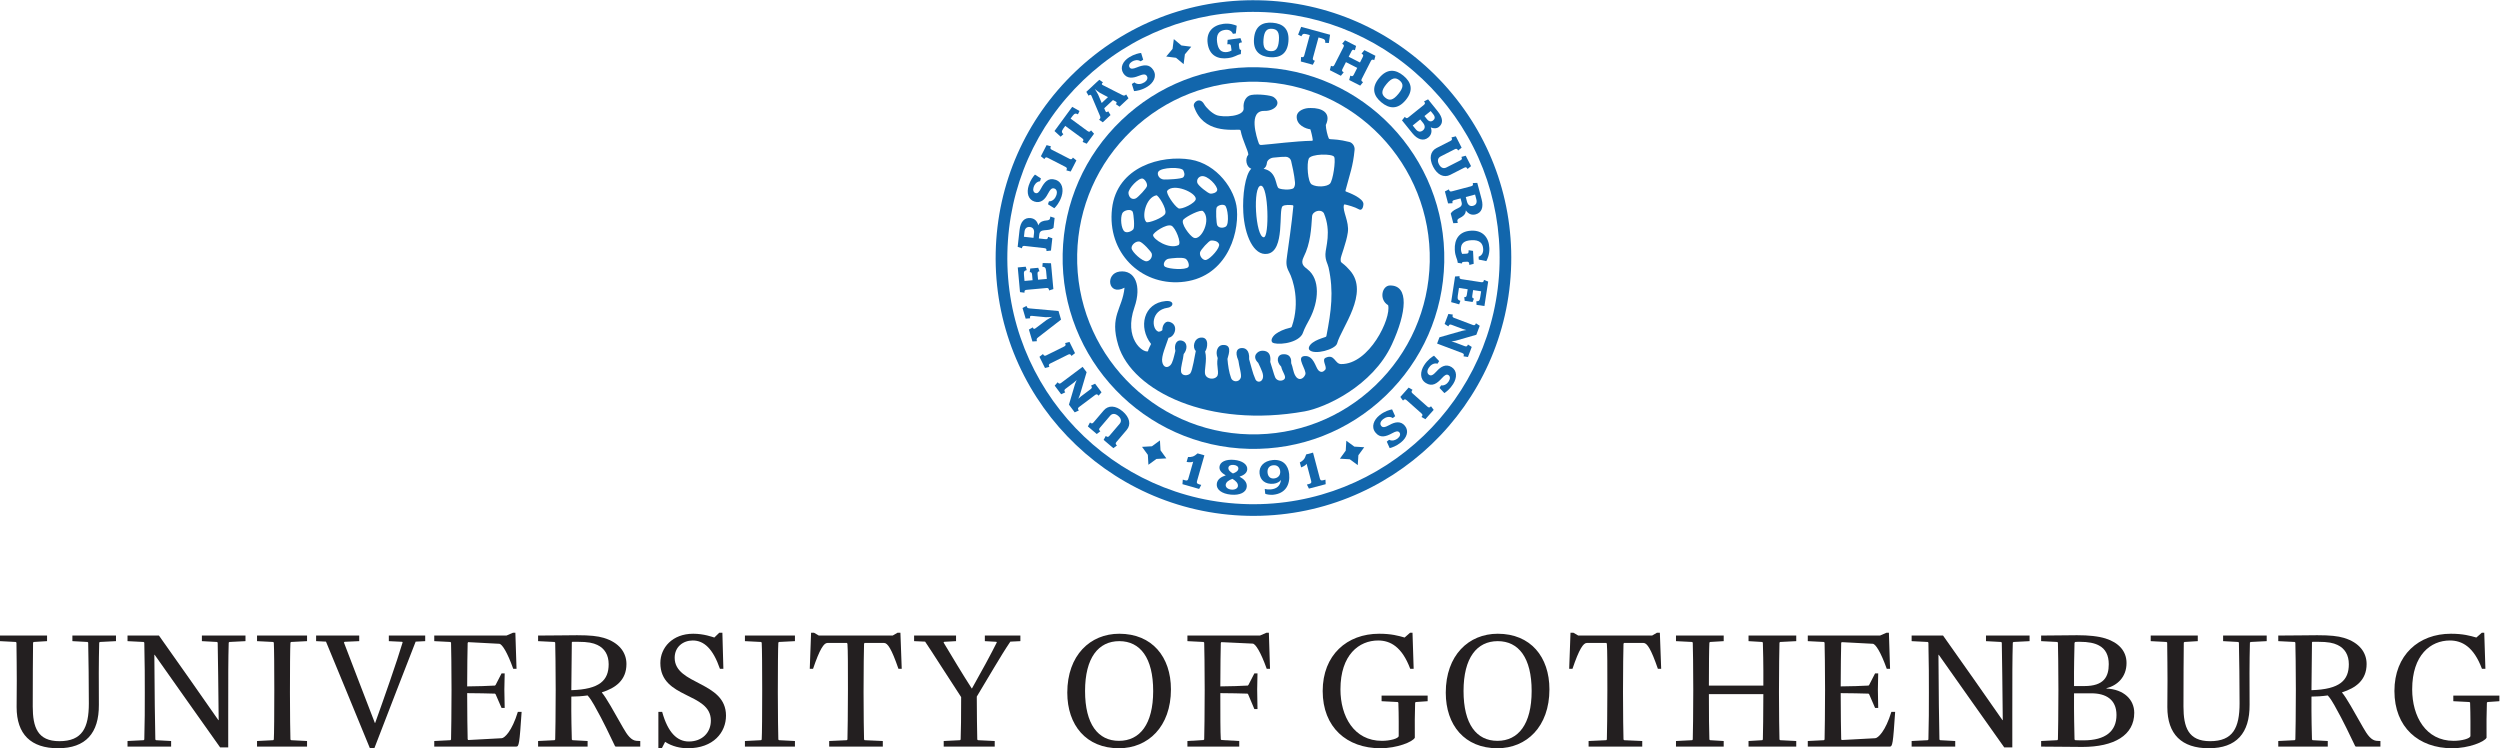 <?xml version="1.0"?>

<svg xmlns:dc="http://purl.org/dc/elements/1.1/" xmlns:cc="http://creativecommons.org/ns#" xmlns:rdf="http://www.w3.org/1999/02/22-rdf-syntax-ns#" xmlns:svg="http://www.w3.org/2000/svg" xmlns="http://www.w3.org/2000/svg" viewBox="0 0 272.947 81.693" height="81.693" width="272.947" xml:space="preserve" id="svg2" version="1.1"><defs id="defs6"></defs><g transform="matrix(1.333,0,0,-1.333,0,81.693)" id="g10"><g transform="scale(0.1)" id="g12"><path id="path14" style="fill:#1266ac;fill-opacity:1;fill-rule:nonzero;stroke:none" d="m 1023.51,257.102 c -79.608,1.726 -142.975,67.91 -141.252,147.527 0.832,38.574 16.637,74.504 44.5,101.187 27.871,26.684 64.453,40.914 103.012,40.079 79.62,-1.719 142.98,-67.911 141.26,-147.528 -0.83,-38.566 -16.64,-74.508 -44.51,-101.187 -27.86,-26.672 -64.44,-40.918 -103.01,-40.078 z M 918.535,514.395 c -30.152,-28.875 -47.262,-67.758 -48.16,-109.512 -1.867,-86.16 66.727,-157.793 152.885,-159.668 41.74,-0.899 81.33,14.504 111.49,43.379 30.15,28.883 47.26,67.773 48.16,109.519 1.87,86.168 -66.72,157.797 -152.89,159.657 -41.727,0.906 -81.321,-14.493 -111.485,-43.375"></path><path id="path16" style="fill:#1266ac;fill-opacity:1;fill-rule:nonzero;stroke:none" d="m 1022.28,199.922 c -111.147,2.402 -199.612,94.797 -197.19,205.953 1.148,53.832 23.215,103.996 62.117,141.234 38.887,37.258 89.973,57.125 143.813,55.957 53.82,-1.16 103.99,-23.23 141.25,-62.128 37.24,-38.887 57.11,-89.965 55.94,-143.797 v 0 C 1225.8,285.984 1133.42,197.52 1022.28,199.922 Z M 880.598,554.02 C 839.855,515 816.758,462.465 815.527,406.086 813.008,289.648 905.652,192.891 1022.06,190.371 c 116.42,-2.519 213.17,90.149 215.69,206.563 v 0 c 1.23,56.382 -19.59,109.879 -58.58,150.621 -39.03,40.738 -91.56,63.843 -147.95,65.066 -56.392,1.227 -109.888,-19.582 -150.622,-58.601"></path><path id="path18" style="fill:#1266ac;fill-opacity:1;fill-rule:nonzero;stroke:none" d="m 1068.66,275.93 c -78.394,-14.067 -141.219,16.441 -152.715,54.082 -7.429,24.343 3.371,29.629 5.09,47.207 -13.57,-7.239 -16.074,11.594 -4.094,13.207 12.684,1.703 18.364,-11.617 12.192,-29.34 -8.867,-25.473 6.711,-37.297 11.094,-35.984 0.187,1.336 1.785,4.582 2.55,6.019 -10.672,13.637 -6.214,33.52 11.989,35.141 7.414,0.664 6.679,-4.739 1.527,-5.489 -13.957,-2.023 -13.297,-17.605 -7.484,-19.585 1.015,0 2.207,0.273 3.242,1.3 -0.25,3.176 1.949,7.7 5.57,6.797 8.043,-2.023 4.969,-12.273 -0.551,-13.101 -2.07,-6.313 -6.035,-15.106 -5.175,-19.668 0.835,-4.547 4.035,-5.45 6.66,-2.825 1.941,1.938 2.875,6.641 4.125,11.739 -1.328,5.758 1.48,10.129 6.351,8.054 3.379,-1.433 3.762,-6.629 0.438,-10.656 -0.438,-4.945 -2.594,-10.555 -2.125,-14.344 0.484,-3.796 5.652,-3.543 7.527,-1.476 1.867,2.055 3.797,15.453 4.555,18.402 -2.91,2.57 -1.758,10.481 4.211,10.949 7.015,0.555 5.39,-8.992 3.406,-11.402 1.973,-7.457 -1.23,-15.863 0.191,-19.195 1.426,-3.328 6.907,-4.121 9.375,-1.407 2.469,2.739 -0.648,8.489 0.735,15.208 -2.367,5.796 0.383,10.449 3.836,10.718 7.83,0.625 5.6,-6.429 4.16,-11.383 0.39,-5.07 1.27,-11.132 3.03,-15.808 1.13,-3.035 6.15,-3.731 7.82,0.183 1.05,2.43 -1.34,9.344 -1.9,14.227 -3.39,7.891 -0.52,10.051 2.52,10.297 2.88,0.234 6.79,-1.379 6.28,-9.18 1.58,-5.258 2.94,-11.605 4.89,-15.742 0.88,-3.301 4.92,-3.637 6.2,-0.215 1.24,3.426 -1.11,7.457 -3.64,12.965 -5.62,5.453 -0.52,9.656 2.69,9.922 3.2,0.254 8.2,-0.613 7.14,-9.109 1.74,-5.161 2.87,-9.868 4.02,-12.61 1.33,-3.148 5.73,-3.531 7.6,-1.465 1.89,2.086 -1.72,5.723 -2.65,10.196 -4.24,4.113 -3.47,9.746 1.35,10.129 2.48,0.195 7.32,-0.079 6.86,-7.305 1.41,-3.125 1.44,-7.106 3.52,-10.5 2.53,-4.141 6.45,-2.578 8.01,1.14 1.55,3.747 -8.17,14.602 -0.58,15.211 7.59,0.598 8.92,-9.355 11.38,-11.742 2.46,-2.367 4.35,-0.793 5.51,0.496 1.99,2.2 -3.3,8.164 0.39,9.856 7.45,3.418 7.33,-5.086 12.6,-5.176 23.08,-0.359 41.26,37.527 38.56,48.223 -7.72,4.586 -5.01,16.019 1.46,16.14 15.91,0.289 13.66,-22.183 1.6,-48.289 -15.83,-34.215 -54.74,-51.824 -71.34,-54.812"></path><path id="path20" style="fill:#1266ac;fill-opacity:1;fill-rule:nonzero;stroke:none" d="m 1089.22,462.32 c -2.57,-2.465 -10.67,-2.996 -14.82,-0.574 -3.42,2.02 -4.21,17.082 -2.49,21.152 1.73,4.075 19.44,4.243 20.84,1.45 1.41,-2.805 -0.97,-19.563 -3.53,-22.028 z m -31.72,18.625 c 0.57,-2.144 2.68,-11.648 3.16,-17.359 0.28,-2.133 -0.48,-4.719 -1.76,-5.207 -3.19,-1.215 -8.47,-0.922 -11.35,0.176 -3.16,1.211 -1.03,13.789 -12.61,16.039 1.59,1.121 2.43,2.293 2.76,5.054 0.2,1.805 2.43,3.758 5.16,4.09 5.3,0.598 8.61,0.754 10.39,0.692 1.78,-0.059 3.68,-1.285 4.25,-3.485 z m -22.42,-62.429 c -6.77,0.144 -9.29,42.375 -2.31,42.23 6.27,-0.133 6.98,-42.316 2.31,-42.23 z m 67.21,37.5 c -0.28,0.101 -0.33,0.547 -0.28,0.738 3.58,13.695 6.17,19.711 7.46,33.359 0.32,3.262 -2.02,5.903 -4.18,6.442 -8.43,2.105 -12.32,2.031 -15.59,2.285 -0.35,0.023 -1.13,0.18 -1.37,0.648 -0.97,1.981 -2.41,7.946 -2.43,10.965 4.93,10.445 -3.87,14.051 -12.16,13.922 -5.44,0.266 -11,-2.246 -11.64,-6.328 -0.75,-7.899 8,-10.789 11.11,-11.074 0.53,-1.121 1.81,-6.637 2.02,-8.828 0.02,-0.286 -0.24,-0.602 -0.62,-0.602 -14,-0.27 -32.17,-2.719 -41.37,-3.422 -1.32,-0.203 -1.95,0.559 -2.22,1.324 -1.72,4.723 -9.01,27.008 4.68,26.578 8.13,-0.265 14.93,6.391 7.21,11.446 -1.98,1.308 -12.36,2.578 -17.98,1.605 -4.66,-0.804 -6.91,-6.058 -6.33,-10.66 0.92,-7.195 -17.02,-7.937 -22.327,-5.789 -3.785,1.531 -8.437,6.043 -10.062,8.945 -3.445,6.16 -9.414,1.465 -8.324,-1.836 7.429,-22.414 31.143,-18.855 37.343,-19.171 0.31,-0.008 0.84,-0.415 0.88,-0.586 1.5,-8.094 6.33,-16.629 6.32,-19.786 -2.97,-3.277 -1.7,-10.296 2.46,-11.503 -5.09,-4.883 -7.37,-21.938 -6.55,-36.083 1.04,-18.039 8.31,-35.531 19.79,-33.644 14.57,2.383 8.82,36.098 12.37,38.984 1.78,1.426 6.51,1.028 8.24,0.821 0.4,-0.047 0.61,-0.496 0.59,-0.711 -1.17,-13.235 -4.29,-34.461 -5.07,-40.117 -0.79,-5.762 -1.27,-8.75 1.65,-14.079 3.21,-5.871 9.07,-24.527 2.22,-44.273 -0.21,-0.77 -0.86,-1.023 -1.08,-1.074 -6.18,-1.414 -9.48,-3.352 -11.73,-4.871 -2.44,-1.661 -5.05,-5.114 -3.27,-7.2 2.6,-2.363 19.24,-1.445 24.37,6.243 0.12,0.187 0.47,0.918 0.53,1.078 1.78,4.957 4.01,8.578 5.68,11.754 7.67,14.644 8.8,32.648 -1.73,40.781 -2.95,2.269 -5.98,4.441 -3.1,10.144 5.58,11.028 6.16,23.067 6.86,33.243 0.28,4.089 7.09,6.433 9.66,2.57 6.37,-15.109 1.36,-28.125 1.27,-33.492 -0.12,-5.375 1.9,-7.864 2.59,-11.078 4.35,-19.692 2.16,-35.637 -1.77,-55.965 -0.02,-0.434 -0.37,-0.731 -0.77,-0.864 -4.61,-1.546 -7.45,-2.507 -10.34,-4.531 -2.93,-2.051 -4.07,-4.668 -2.8,-6.097 3.87,-4.368 21.36,0.367 22.68,5.375 3.28,12.461 26.84,41.339 10.45,59.785 -7.49,8.418 -7.49,5.039 -7.56,9.289 -0.04,2.039 4.68,13.211 5.88,21.851 1.24,8.996 -4.65,17.563 -3.19,22.532 0.05,0.144 0.43,0.39 0.59,0.363 2.43,-0.473 8.2,-2.016 11.93,-4.137 1.15,-0.648 3.15,-0.137 3.44,4.32 0.31,4.856 -11.98,9.532 -14.43,10.411"></path><path id="path22" style="fill:#1266ac;fill-opacity:1;fill-rule:nonzero;stroke:none" d="m 954.297,394.316 c -2.387,1.329 -0.527,6.114 2.93,6.641 2.429,0.375 10.648,1.367 13.515,0.117 2.207,-0.957 3.762,-5.59 2.52,-6.953 -2.364,-2.617 -15.551,-1.703 -18.965,0.195 z m -27.5,15.227 c -0.227,2.852 3.625,6.062 6.57,5.445 2.371,-0.5 9.696,-8.23 10.031,-10.039 0.625,-3.324 -2.031,-5.949 -4.25,-6.109 -3.445,-0.254 -12.078,7.59 -12.351,10.703 z m 1.461,15.539 c -1.68,-1.996 -5.453,-3.258 -7.274,-1.805 -2.722,2.184 -3.546,11.11 -1.773,14.907 1.187,2.558 7.41,3.964 8.562,1.05 0.79,-2.011 1.723,-12.675 0.485,-14.152 z m 2.113,25.328 c -3.008,-1.504 -5.808,0.543 -6.113,4.258 -0.32,3.711 8.441,12.781 11.601,11.918 1.547,-0.418 3.868,-3.363 3.614,-5.981 -0.172,-1.832 -7.332,-9.312 -9.102,-10.195 z m 47.356,-32.305 c -3.137,1.368 -11.282,12.09 -8.379,14.997 2.718,2.726 14.152,8.531 15.996,6.808 7.101,-6.597 -1.457,-24.488 -7.617,-21.805 z m -33.313,2.168 c 0,2.071 10.715,9.344 14.926,7.762 3.394,-1.258 8.719,-14.617 5.836,-15.965 -7.778,-3.668 -20.762,4.789 -20.762,8.203 z m 2.664,32.61 c 1.527,0.316 8.664,-10.742 7.356,-14.836 -1.106,-3.469 -14.258,-8.356 -15.571,-7.039 -4.008,4.008 -0.504,20.031 8.215,21.875 z m 32.332,-2.922 c 0,-3.414 -11.898,-9.109 -14.273,-7.711 -3.477,2.047 -10.567,12.574 -9.09,14.398 5.125,6.36 23.363,-1.335 23.363,-6.687 z m -10.222,23.316 c 0.75,-1.605 1.636,-3.746 -0.04,-5.601 -1.398,-1.543 -14.019,-1.973 -15.906,-1.848 -3.996,0.266 -5.84,4.34 -4.519,6.391 2.39,3.719 19.082,4.043 20.465,1.058 z m 27.769,-16.152 c -0.414,-2.203 -4.047,-3.059 -5.629,-2.879 -1.933,0.223 -10.176,6.672 -10.703,8.93 -0.699,2.957 1.293,4.844 3.188,5.316 5.128,1.281 13.738,-8.199 13.144,-11.367 z m 7.063,-29.84 c -1.87,-1.25 -5.415,-1.465 -6.911,0.789 -1.031,1.555 -1.355,13.012 -0.671,14.707 0.703,1.766 4.552,3.071 6.722,1.867 2.5,-1.367 3.9,-15.339 0.86,-17.363 z m -12.235,-11.433 c 1.945,0.171 5.586,-0.266 6.653,-2.926 1.152,-2.891 -6.84,-11.934 -10.543,-12.988 -2.258,-0.653 -5.649,2.757 -5.028,6.128 0.403,2.176 7.348,9.637 8.918,9.786 z m 21.285,25.613 c -1.33,15.969 -16.215,37.07 -37.972,40.683 -23.621,3.918 -60.348,-5.546 -64.317,-40.261 -4.117,-35.926 23.391,-62.614 56.407,-60.078 35.822,2.742 47.742,37.054 45.882,59.656"></path><path id="path24" style="fill:#1266ac;fill-opacity:1;fill-rule:nonzero;stroke:none" d="m 961.406,580.832 -1.031,-8.059 -5.207,-6.226 8.051,-1.027 6.23,-5.215 1.02,8.054 5.215,6.227 -8.055,1.035 -6.223,5.211"></path><path id="path26" style="fill:#1266ac;fill-opacity:1;fill-rule:nonzero;stroke:none" d="m 1112.08,231.875 -6.54,4.805 -8.11,0.488 4.78,6.562 0.5,8.125 6.55,-4.812 8.1,-0.5 -4.79,-6.563 -0.49,-8.105"></path><path id="path28" style="fill:#1266ac;fill-opacity:1;fill-rule:nonzero;stroke:none" d="m 940.605,232.18 6.559,4.773 8.117,0.457 -4.761,6.594 -0.481,8.113 -6.562,-4.793 -8.102,-0.469 4.762,-6.562 0.468,-8.113"></path><path id="path30" style="fill:#1266ac;fill-opacity:1;fill-rule:nonzero;stroke:none" d="m 895.766,267.031 8.265,9.688 c 3.758,4.402 9.754,4.094 15.481,-0.789 5.761,-4.914 7.051,-10.813 3.293,-15.215 l -8.262,-9.699 c -1.012,-1.18 -1.059,-1.856 0.301,-3.008 l -2.949,-2.227 -7.969,6.797 1.765,3.235 c 1.36,-1.165 2.008,-1.008 3.02,0.171 l 8.297,9.731 c 1.644,1.933 1.488,4.285 -1.086,6.48 -2.641,2.258 -5.027,2.075 -6.68,0.141 l -8.289,-9.727 c -1.012,-1.183 -1.055,-1.855 0.27,-2.98 l -2.922,-2.258 -7.285,6.215 1.726,3.262 c 1.36,-1.157 2.016,-1.008 3.024,0.183"></path><path id="path32" style="fill:#1266ac;fill-opacity:1;fill-rule:nonzero;stroke:none" d="m 869.23,299.313 17.469,13.089 3.281,-4.382 -5.472,-18.469 c -0.375,-1.289 -1.367,-3.313 -1.367,-3.313 0,0 1.578,1.465 2.363,2.055 l 7.699,5.77 c 1.211,0.91 1.461,1.542 0.391,2.968 l 3.34,1.559 5.261,-7.027 -2.398,-2.801 c -1.07,1.426 -1.774,1.394 -2.988,0.484 l -12.832,-9.617 c -1.247,-0.93 -1.438,-1.57 -0.368,-2.996 l -3.367,-1.524 -4.73,6.309 4.957,16.797 c 0.41,1.308 1.429,3.355 1.429,3.355 0,0 -1.609,-1.488 -2.503,-2.156 l -6.559,-4.918 c -1.242,-0.93 -1.43,-1.57 -0.363,-3.004 l -3.34,-1.551 -5.289,7.055 2.426,2.77 c 1.074,-1.426 1.71,-1.387 2.96,-0.453"></path><path id="path34" style="fill:#1266ac;fill-opacity:1;fill-rule:nonzero;stroke:none" d="m 875.945,332.781 4.543,-9.176 -2.894,-2.277 c -0.793,1.594 -1.489,1.695 -2.844,1.027 l -14.367,-7.121 c -1.399,-0.687 -1.699,-1.281 -0.91,-2.879 l -3.575,-0.917 -4.543,9.175 2.899,2.278 c 0.789,-1.598 1.449,-1.719 2.848,-1.028 l 14.367,7.121 c 1.359,0.664 1.699,1.282 0.91,2.879 l 3.566,0.918"></path><path id="path36" style="fill:#1266ac;fill-opacity:1;fill-rule:nonzero;stroke:none" d="m 843.359,360.242 23.618,-2.129 2.078,-7.043 -18.707,-14.488 c -1.364,-1.051 -1.524,-1.609 -1.055,-3.187 l -3.688,-0.254 -2.89,9.781 3.23,1.797 c 0.461,-1.403 1.032,-1.61 2.219,-0.742 l 9.043,6.804 c 1.504,1.043 4.684,2.539 4.684,2.539 0,0 -3.512,-0.379 -5.352,-0.285 l -11.379,1.106 c -1.515,0.105 -1.836,-0.547 -1.41,-1.993 l -3.672,-0.296 -2.574,8.711 3.25,1.746 c 0.476,-1.621 0.887,-1.918 2.605,-2.067"></path><path id="path38" style="fill:#1266ac;fill-opacity:1;fill-rule:nonzero;stroke:none" d="m 860.824,397.234 1.93,-21.156 -3.516,-1.129 c -0.168,1.781 -0.781,2.129 -2.285,1.989 l -15.969,-1.458 c -1.55,-0.144 -2.046,-0.585 -1.886,-2.367 l -3.668,0.477 -1.844,20.223 6.519,0.597 0.84,-2.789 c -2.101,-0.5 -2.539,-1.125 -2.257,-4.183 l 0.421,-4.704 6.614,0.606 -0.391,4.258 c -0.164,1.816 -0.535,2.461 -1.953,2.328 l 0.437,2.996 6.528,0.59 1.023,-2.86 c -1.469,-0.132 -1.719,-0.828 -1.554,-2.644 l 0.39,-4.258 7.192,0.652 -0.598,6.528 c -0.258,2.832 -1.109,3.289 -3.09,3.472 l 0.309,3.02 6.808,-0.188"></path><path id="path40" style="fill:#1266ac;fill-opacity:1;fill-rule:nonzero;stroke:none" d="m 839.102,422.988 -0.45,-4.07 7.832,-0.871 0.442,3.937 c 0.332,2.965 -0.996,4.68 -3.391,4.95 -2.39,0.261 -4.101,-1.02 -4.433,-3.946 z m 24.668,11.36 -0.903,-8.098 c -4.297,-3.555 -11.012,0.109 -11.637,-5.422 l -0.363,-3.277 5.223,-0.578 c 1.504,-0.176 2.125,0.117 2.316,1.89 l 3.504,-1.16 -1.129,-10.086 -3.676,-0.398 c 0.2,1.812 -0.332,2.234 -1.839,2.398 l -15.934,1.789 c -1.504,0.164 -2.125,-0.168 -2.32,-1.937 l -3.496,1.195 1.543,13.809 c 0.746,6.683 3.933,10.316 9.023,9.757 3.32,-0.378 5.422,-2.41 6.328,-5.957 1.309,3.297 4.539,3.79 6.492,3.973 2.27,0.199 3.071,0.559 3.301,2.637 l 0.07,0.621 3.497,-1.156"></path><path id="path42" style="fill:#1266ac;fill-opacity:1;fill-rule:nonzero;stroke:none" d="m 869.453,451.984 c -1.656,-5.132 -4.512,-8.332 -5.93,-9.699 l -5.171,3.25 0.757,2.387 c 3.274,-0.031 5.325,2.586 6.2,5.297 0.668,2.074 0.394,4.554 -1.813,5.261 -1.91,0.618 -3.223,-0.55 -5.359,-4.589 -2.129,-4.133 -5.571,-7.844 -10.871,-6.141 -5.172,1.664 -6.614,7.227 -4.711,13.117 1.437,4.5 3.808,7.617 5.133,8.977 l 4.89,-3.125 -0.754,-2.328 c -2.855,-0.297 -4.551,-2.653 -5.23,-4.774 -0.75,-2.332 -0.223,-4.324 1.515,-4.887 1.696,-0.546 2.938,0.696 4.508,3.7 2.891,5.476 6.004,9.058 11.817,7.191 5.683,-1.832 6.875,-7.879 5.019,-13.637"></path><path id="path44" style="fill:#1266ac;fill-opacity:1;fill-rule:nonzero;stroke:none" d="m 881.621,481.477 -4.68,-9.122 -3.55,0.973 c 0.808,1.582 0.476,2.203 -0.871,2.902 l -14.266,7.317 c -1.391,0.707 -2.047,0.594 -2.859,-0.992 l -2.868,2.316 4.68,9.117 3.555,-0.968 c -0.813,-1.582 -0.52,-2.192 0.863,-2.899 l 14.27,-7.316 c 1.351,-0.696 2.043,-0.598 2.859,0.984 l 2.867,-2.312"></path><path id="path46" style="fill:#1266ac;fill-opacity:1;fill-rule:nonzero;stroke:none" d="m 882.883,519.238 c -1.692,0.852 -2.727,0.95 -4.438,-1.386 l -1.582,-2.157 13.789,-10.109 c 1.227,-0.898 1.907,-0.957 2.961,0.484 l 2.461,-2.746 -6.008,-8.187 -3.386,1.484 c 1.086,1.477 0.832,2.106 -0.391,2.996 l -13.801,10.117 -1.582,-2.156 c -1.707,-2.336 -1.304,-3.293 0.024,-4.648 l -2.207,-2.032 -5.051,4.637 14.512,19.797 5.972,-3.383 -1.273,-2.711"></path><path id="path48" style="fill:#1266ac;fill-opacity:1;fill-rule:nonzero;stroke:none" d="m 900.863,536.809 c -1.355,0.8 -4.144,3.132 -4.144,3.132 0,0 2.004,-3.125 2.679,-4.5 l 2.946,-6.945 5.144,4.805 z m 23.422,-4.469 -7.359,-6.871 -3.016,2.125 c 0.977,0.914 1.063,1.539 -0.363,2.281 l -1.984,1.016 -7.161,-6.692 0.84,-2.074 c 0.641,-1.535 1.375,-1.344 2.414,-0.367 l 1.914,-3.153 -6.355,-5.929 -3.016,2.125 c 1.172,1.09 1.356,1.683 0.68,3.25 l -6.902,16.281 c -0.442,0.992 -1.094,1.297 -2.368,0.113 l -1.875,3.184 10.586,9.883 3.047,-2.098 c -1.301,-1.215 -1.133,-1.785 -0.105,-2.293 l 15.847,-8.051 c 1.457,-0.773 2.063,-0.699 3.262,0.43 l 1.914,-3.16"></path><path id="path50" style="fill:#1266ac;fill-opacity:1;fill-rule:nonzero;stroke:none" d="m 939.648,541.781 c -4.582,-2.836 -8.828,-3.429 -10.796,-3.547 l -1.832,5.829 2.117,1.312 c 2.472,-2.133 5.734,-1.469 8.16,0.031 1.851,1.153 3.25,3.219 2.023,5.192 -1.058,1.699 -2.812,1.66 -7.054,-0.032 -4.297,-1.777 -9.328,-2.371 -12.262,2.356 -2.863,4.617 -0.356,9.793 4.906,13.055 4.016,2.484 7.832,3.339 9.719,3.507 l 1.711,-5.543 -2.082,-1.289 c -2.371,1.621 -5.188,0.922 -7.078,-0.25 -2.082,-1.289 -2.969,-3.152 -2.008,-4.707 0.937,-1.511 2.68,-1.371 5.824,-0.105 5.75,2.308 10.449,3.015 13.66,-2.168 3.149,-5.07 0.141,-10.449 -5.008,-13.641"></path><path id="path52" style="fill:#1266ac;fill-opacity:1;fill-rule:nonzero;stroke:none" d="m 1016.75,578.098 c -1.85,-0.254 -2.17,-0.879 -1.97,-2.336 l 0.28,-2.117 c 0.19,-1.418 0.55,-1.731 1.47,-1.602 l -0.24,-3.496 c -3.9,-0.793 -4.56,-2.5 -10.52,-3.301 -7.993,-1.082 -15.274,1.895 -16.637,12.043 -1.258,9.316 4.152,14.856 12.847,16.027 5.21,0.704 9.24,-0.82 10.95,-1.539 l -0.72,-6.297 -2.39,-0.324 c -1.18,2.766 -3.72,3.594 -6.54,3.215 -4.987,-0.676 -7.257,-3.859 -6.417,-10.078 0.84,-6.27 3.507,-8.703 8.407,-8.039 1.19,0.156 2.65,0.715 3.43,1.269 l -0.46,3.356 c -0.19,1.461 -0.62,1.988 -2.52,1.726 l -0.49,-0.062 0.27,3.676 10.51,1.414 1.23,-3.473 -0.49,-0.062"></path><path id="path54" style="fill:#1266ac;fill-opacity:1;fill-rule:nonzero;stroke:none" d="m 1041.91,589.27 c -4.27,0.339 -6.5,-1.848 -7.05,-8.641 -0.54,-6.789 1.31,-9.309 5.57,-9.652 4.36,-0.352 6.49,1.847 7.04,8.632 0.55,6.797 -1.21,9.309 -5.56,9.661 z M 1040.03,566 c -8.26,0.672 -13.77,4.953 -12.94,15.254 0.83,10.301 6.95,13.648 15.21,12.984 8.39,-0.672 13.81,-4.949 12.98,-15.254 -0.83,-10.3 -6.86,-13.66 -15.25,-12.984"></path><path id="path56" style="fill:#1266ac;fill-opacity:1;fill-rule:nonzero;stroke:none" d="m 1085.39,577.824 c 0.2,1.883 -0.09,2.879 -2.89,3.641 l -2.58,0.715 -4.5,-16.504 c -0.4,-1.461 -0.21,-2.11 1.51,-2.586 l -1.68,-3.281 -9.8,2.675 0.18,3.7 c 1.76,-0.489 2.26,-0.02 2.66,1.433 l 4.5,16.504 -2.58,0.703 c -2.79,0.766 -3.53,0.051 -4.33,-1.679 l -2.68,1.339 2.52,6.375 23.67,-6.468 -1.01,-6.789 -2.99,0.222"></path><path id="path58" style="fill:#1266ac;fill-opacity:1;fill-rule:nonzero;stroke:none" d="m 1114.08,542.715 -9.04,4.609 0.92,3.578 c 1.62,-0.828 2.2,-0.472 2.89,0.875 l 2.79,5.481 -9.25,4.707 -2.78,-5.481 c -0.7,-1.347 -0.64,-2.019 0.95,-2.836 l -2.32,-2.867 -9.05,4.606 0.93,3.578 c 1.62,-0.828 2.2,-0.477 2.89,0.879 l 7.28,14.289 c 0.71,1.387 0.63,2.031 -1,2.855 l 2.35,2.852 9.05,-4.606 -0.95,-3.562 c -1.6,0.808 -2.16,0.496 -2.86,-0.895 l -2.25,-4.406 9.26,-4.711 2.23,4.406 c 0.72,1.391 0.64,2.032 -0.98,2.86 l 2.34,2.851 9.05,-4.609 -0.96,-3.559 c -1.59,0.805 -2.15,0.493 -2.86,-0.894 l -7.27,-14.293 c -0.68,-1.352 -0.64,-2.024 0.96,-2.836 l -2.32,-2.871"></path><path id="path60" style="fill:#1266ac;fill-opacity:1;fill-rule:nonzero;stroke:none" d="m 1146.27,547.023 c -3.3,2.719 -6.39,2.196 -10.71,-3.062 -4.34,-5.266 -4.25,-8.391 -0.95,-11.109 3.37,-2.774 6.39,-2.196 10.71,3.066 4.33,5.266 4.32,8.332 0.95,11.105 z m -14.83,-18.019 c -6.4,5.266 -8.47,11.93 -1.9,19.914 6.56,7.977 13.51,7.227 19.9,1.957 6.5,-5.348 8.5,-11.957 1.94,-19.937 -6.58,-7.977 -13.44,-7.286 -19.94,-1.934"></path><path id="path62" style="fill:#1266ac;fill-opacity:1;fill-rule:nonzero;stroke:none" d="m 1166.68,517.809 2.07,-2.571 c 1.7,-2.113 3.52,-2.25 5.08,-0.988 1.52,1.23 1.8,2.879 0.04,5.066 l -2.09,2.598 z m -3.44,-2.77 -6.17,-4.973 2.46,-3.054 c 1.87,-2.321 4.01,-2.485 5.88,-0.977 1.84,1.481 2.07,3.731 0.15,6.129 z m -6.5,-11.238 -8.44,10.476 2.31,2.887 c 1.12,-1.387 1.82,-1.332 3,-0.387 l 12.48,10.059 c 1.22,0.977 1.39,1.621 0.27,3.012 l 3.31,1.64 7.88,-9.785 c 4.25,-5.273 4.74,-9.789 0.99,-12.805 -1.72,-1.402 -4.56,-1.449 -6.66,-0.39 1.31,-3.41 0.26,-6.434 -2.09,-8.332 -4,-3.211 -8.83,-1.61 -13.05,3.625"></path><path id="path64" style="fill:#1266ac;fill-opacity:1;fill-rule:nonzero;stroke:none" d="m 1199.14,475.422 -11.34,-5.789 c -5.16,-2.629 -10.58,-0.047 -14,6.656 -3.44,6.746 -2.37,12.691 2.78,15.32 l 11.35,5.793 c 1.39,0.707 1.68,1.309 0.87,2.895 l 3.58,0.926 4.76,-9.325 -2.87,-2.308 c -0.81,1.582 -1.47,1.699 -2.85,0.984 l -11.4,-5.808 c -2.26,-1.153 -3.01,-3.387 -1.48,-6.407 1.59,-3.093 3.86,-3.832 6.12,-2.675 l 11.39,5.808 c 1.39,0.703 1.68,1.313 0.89,2.856 l 3.56,0.965 4.35,-8.528 -2.85,-2.355 c -0.81,1.586 -1.46,1.703 -2.86,0.992"></path><path id="path66" style="fill:#1266ac;fill-opacity:1;fill-rule:nonzero;stroke:none" d="m 1209.2,449.551 -1.04,3.957 -7.62,-2.016 1,-3.832 c 0.77,-2.887 2.64,-4.008 4.95,-3.39 2.34,0.613 3.46,2.433 2.71,5.281 z m -18.89,-19.512 -2.09,7.883 c 2.73,4.859 10.32,3.875 8.89,9.258 l -0.84,3.187 -5.08,-1.344 c -1.46,-0.39 -1.93,-0.878 -1.47,-2.601 l -3.68,-0.192 -2.6,9.821 3.28,1.691 c 0.47,-1.762 1.11,-1.957 2.58,-1.57 l 15.5,4.101 c 1.47,0.379 1.93,0.918 1.47,2.641 l 3.69,0.149 3.56,-13.434 c 1.71,-6.504 0.05,-11.043 -4.9,-12.356 -3.23,-0.851 -5.92,0.278 -8.04,3.262 -0.03,-3.551 -2.87,-5.18 -4.62,-6.051 -2.04,-1.004 -2.66,-1.629 -2.13,-3.656 l 0.16,-0.598 -3.68,-0.191"></path><path id="path68" style="fill:#1266ac;fill-opacity:1;fill-rule:nonzero;stroke:none" d="m 1203.42,396.316 c -0.09,1.872 -0.69,2.25 -2.15,2.168 l -2.14,-0.105 c -1.42,-0.066 -1.77,-0.395 -1.72,-1.328 l -3.45,0.539 c -0.46,3.949 -2.11,4.758 -2.42,10.765 -0.39,8.051 3.19,15.051 13.42,15.555 9.39,0.465 14.45,-5.394 14.88,-14.164 0.26,-5.242 -1.6,-9.133 -2.46,-10.769 l -6.21,1.25 -0.12,2.402 c 2.86,0.945 3.89,3.402 3.75,6.25 -0.25,5.027 -3.23,7.559 -9.5,7.242 -6.32,-0.308 -8.95,-2.758 -8.72,-7.691 0.06,-1.203 0.49,-2.703 0.98,-3.528 l 3.38,0.164 c 1.47,0.082 2.03,0.461 1.93,2.375 l -0.02,0.489 3.64,-0.575 0.52,-10.585 -3.56,-0.942 -0.03,0.488"></path><path id="path70" style="fill:#1266ac;fill-opacity:1;fill-rule:nonzero;stroke:none" d="m 1188.55,365.395 3.22,21.003 3.68,0.25 c -0.26,-1.765 0.24,-2.25 1.74,-2.472 l 15.86,-2.43 c 1.54,-0.23 2.13,0.078 2.39,1.848 l 3.45,-1.344 -3.07,-20.07 -6.47,0.984 -0.14,2.91 c 2.16,-0.019 2.72,0.481 3.19,3.516 l 0.72,4.668 -6.57,1.008 -0.63,-4.231 c -0.29,-1.805 -0.08,-2.519 1.34,-2.734 l -1.16,-2.793 -6.47,0.984 -0.31,3.031 c 1.46,-0.226 1.86,0.387 2.14,2.188 l 0.65,4.227 -7.14,1.093 -0.99,-6.472 c -0.43,-2.817 0.29,-3.469 2.17,-4.114 l -1.02,-2.867 -6.58,1.817"></path><path id="path72" style="fill:#1266ac;fill-opacity:1;fill-rule:nonzero;stroke:none" d="m 1197.46,323.75 -20.42,7.703 1.93,5.129 18.52,5.293 c 1.29,0.383 3.53,0.625 3.53,0.625 0,0 -2.08,0.547 -3,0.898 l -9.01,3.395 c -1.41,0.531 -2.08,0.402 -2.71,-1.266 l -3.11,1.985 3.1,8.207 3.66,-0.524 c -0.63,-1.664 -0.22,-2.246 1.18,-2.773 l 15.01,-5.664 c 1.46,-0.551 2.1,-0.36 2.73,1.308 l 3.09,-2.031 -2.78,-7.375 -16.82,-4.844 c -1.32,-0.359 -3.6,-0.589 -3.6,-0.589 0,0 2.12,-0.559 3.15,-0.954 l 7.68,-2.898 c 1.45,-0.547 2.1,-0.359 2.72,1.309 l 3.11,-1.985 -3.11,-8.25 -3.64,0.567 c 0.63,1.672 0.26,2.187 -1.21,2.734"></path><path id="path74" style="fill:#1266ac;fill-opacity:1;fill-rule:nonzero;stroke:none" d="m 1166.37,313.617 c 2.88,4.559 6.43,6.942 8.15,7.906 l 4.21,-4.445 -1.34,-2.105 c -3.15,0.84 -5.8,-1.172 -7.32,-3.586 -1.17,-1.844 -1.52,-4.317 0.45,-5.559 1.69,-1.066 3.25,-0.262 6.33,3.113 3.09,3.469 7.35,6.215 12.06,3.243 4.59,-2.907 4.6,-8.649 1.29,-13.883 -2.52,-3.992 -5.59,-6.426 -7.21,-7.403 l -3.96,4.235 1.3,2.074 c 2.85,-0.43 5.08,1.43 6.26,3.316 1.31,2.067 1.3,4.129 -0.24,5.114 -1.51,0.945 -3.02,0.054 -5.3,-2.461 -4.16,-4.586 -8.07,-7.278 -13.23,-4.02 -5.05,3.188 -4.69,9.34 -1.45,14.461"></path><path id="path76" style="fill:#1266ac;fill-opacity:1;fill-rule:nonzero;stroke:none" d="m 1146.93,287.734 6.82,7.657 3.19,-1.832 c -1.18,-1.332 -1.01,-2.016 0.11,-3.024 l 11.99,-10.652 c 1.17,-1.035 1.83,-1.094 3.01,0.234 l 2.2,-2.961 -6.81,-7.652 -3.2,1.824 c 1.19,1.34 1.05,1.992 -0.11,3.027 l -11.98,10.657 c -1.13,1.004 -1.84,1.093 -3.02,-0.246 l -2.2,2.968"></path><path id="path78" style="fill:#1266ac;fill-opacity:1;fill-rule:nonzero;stroke:none" d="m 1129.89,272.734 c 4.2,3.371 8.35,4.461 10.3,4.825 l 2.52,-5.575 -1.95,-1.554 c -2.71,1.816 -5.88,0.769 -8.09,-1.016 -1.71,-1.367 -2.85,-3.586 -1.39,-5.391 1.25,-1.562 2.99,-1.308 7,0.879 4.05,2.278 8.98,3.477 12.45,-0.871 3.4,-4.234 1.54,-9.676 -3.3,-13.543 -3.68,-2.949 -7.37,-4.258 -9.23,-4.66 l -2.36,5.305 1.91,1.535 c 2.55,-1.328 5.27,-0.305 7.01,1.094 1.9,1.531 2.56,3.484 1.42,4.91 -1.11,1.387 -2.83,1.047 -5.8,-0.598 -5.43,-2.976 -10.01,-4.246 -13.82,0.52 -3.74,4.648 -1.39,10.351 3.33,14.14"></path><path id="path80" style="fill:#1266ac;fill-opacity:1;fill-rule:nonzero;stroke:none" d="m 982.145,212.383 -13.665,3.906 0.282,3.731 1.75,-0.508 c 1.801,-0.52 2.379,-0.125 2.789,1.328 l 3.984,13.926 c -0.976,-0.508 -2.617,-0.743 -5.398,-0.262 l 1.148,4.019 c 2.981,-0.105 4.785,0.207 7.856,2.993 l 5.562,-1.594 -6.043,-21.113 c -0.41,-1.454 -0.051,-2.118 1.707,-2.618 l 1.762,-0.507 -1.734,-3.301"></path><path id="path82" style="fill:#1266ac;fill-opacity:1;fill-rule:nonzero;stroke:none" d="m 1010.5,232.063 c -2.49,0.234 -4.23,-0.637 -4.39,-2.368 -0.16,-1.765 1.35,-3.308 3.72,-4.644 2.5,0.887 4.27,2.105 4.44,3.875 0.16,1.726 -1.42,2.91 -3.77,3.137 z m -1.08,-11.399 c -3.05,-1.101 -5.3,-2.637 -5.51,-4.902 -0.19,-1.992 1.75,-3.645 4.68,-3.926 2.84,-0.266 5.15,0.945 5.33,2.949 0.22,2.305 -1.75,4.231 -4.5,5.879 z m -1.22,-12.949 c -7.54,0.703 -12.044,4.172 -11.614,8.738 0.379,3.945 3.724,5.871 7.374,7.055 -2.96,1.707 -5.452,3.816 -5.159,6.972 0.383,4.032 5.079,6.368 12.079,5.704 6.7,-0.625 11.05,-3.813 10.67,-7.856 -0.3,-3.14 -3.08,-4.762 -6.33,-5.887 3.36,-1.836 6.31,-4.355 5.93,-8.3 -0.43,-4.571 -5.63,-7.118 -12.95,-6.426"></path><path id="path84" style="fill:#1266ac;fill-opacity:1;fill-rule:nonzero;stroke:none" d="m 1042.83,231.797 c -3.28,-0.313 -4.98,-2.676 -4.65,-6.043 0.31,-3.145 2.18,-5.07 5.34,-4.77 2.88,0.286 5.37,2.309 5.02,5.95 -0.24,2.39 -1.8,5.234 -5.71,4.863 z m -0.09,-24.18 c -1.81,-0.168 -5.29,0.117 -6.48,0.86 l -0.38,3.906 c 1.34,-0.371 3.28,-0.547 5.01,-0.371 4.87,0.468 7.68,2.929 8.29,7.773 -0.9,-1.472 -3.44,-2.883 -6.14,-3.144 -6.69,-0.645 -10.89,2.902 -11.42,8.488 -0.56,5.711 3.58,10.223 10.8,10.926 8.38,0.8 12.76,-4.239 13.46,-11.465 0.83,-8.645 -2.94,-15.985 -13.14,-16.973"></path><path id="path86" style="fill:#1266ac;fill-opacity:1;fill-rule:nonzero;stroke:none" d="m 1085.8,216.27 -13.73,-3.622 -1.66,3.336 1.76,0.461 c 1.8,0.481 2.1,1.114 1.72,2.578 l -3.7,13.997 c -0.58,-0.942 -1.87,-1.965 -4.51,-2.993 l -1.07,4.055 c 2.62,1.426 4,2.617 5.22,6.582 l 5.6,1.477 5.61,-21.243 c 0.39,-1.457 1.03,-1.835 2.8,-1.367 l 1.77,0.469 0.19,-3.73"></path><path id="path88" style="fill:#231f20;fill-opacity:1;fill-rule:nonzero;stroke:none" d="m 13.609,33.691 c 0,5.117 0.129,8.211 0.129,21.551 0,10.656 -0.129,19.145 -0.262,31.273 L 12.934,87.051 0,87.727 v 4.578 H 38.539 V 87.727 L 27.621,87.051 27.082,86.516 C 26.953,76.406 26.816,54.57 26.816,34.219 c 0,-16.973 3.906,-28.426 21.828,-28.426 18.734,0 24.121,10.918 24.121,30.992 0,17.523 -0.266,36.516 -0.539,49.73 l -0.535,0.535 -12.406,0.676 v 4.578 H 95 V 87.727 L 81.797,87.051 81.254,86.516 C 80.848,72.09 80.848,52.285 80.984,35.574 81.121,12.402 70.207,0 47.57,0 25.332,0 13.609,11.453 13.609,33.691"></path><path id="path90" style="fill:#231f20;fill-opacity:1;fill-rule:nonzero;stroke:none" d="m 104.449,5.93 13.207,0.672 0.535,0.547 c 0.407,14.414 0.407,25.059 0.407,38.535 0,13.477 0,20.879 -0.407,40.832 l -0.535,0.535 -13.207,0.676 v 4.578 h 25.739 C 146.633,69.258 165.359,42.316 178.84,23.035 h 0.265 c -0.265,25.883 -0.542,50.266 -0.808,63.48 l -0.543,0.535 -12.395,0.676 v 4.578 h 35.704 v -4.578 l -13.204,-0.676 -0.535,-0.535 C 186.926,72.09 186.926,61.445 186.926,27.617 V 0.676 h -6.613 C 163.609,24.395 143.66,52.285 126.684,76.543 h -0.27 C 126.555,45 126.953,20.613 127.227,7.148 l 0.539,-0.547 12.39,-0.672 V 1.348 h -35.707 v 4.582"></path><path id="path92" style="fill:#231f20;fill-opacity:1;fill-rule:nonzero;stroke:none" d="m 210.52,5.93 13.207,0.672 0.543,0.547 c 0.265,4.168 0.398,22.363 0.398,40.555 0,18.195 -0.133,34.23 -0.398,38.812 l -0.543,0.535 -13.207,0.676 v 4.578 h 40.964 v -4.578 l -13.07,-0.676 -0.539,-0.535 c -0.27,-3.644 -0.402,-22.375 -0.402,-40.559 0,-18.203 0.265,-34.238 0.402,-38.809 l 0.539,-0.547 13.07,-0.672 V 1.348 H 210.52 v 4.582"></path><path id="path94" style="fill:#231f20;fill-opacity:1;fill-rule:nonzero;stroke:none" d="m 266.992,87.324 -8.086,0.402 v 4.578 h 35.313 v -4.578 l -11.996,-0.539 -0.539,-0.547 c 7.546,-19.531 16.441,-43.117 25.328,-65.887 h 0.273 c 6.602,18.328 18.059,50.938 22.5,66.023 l -0.398,0.41 -10.918,0.539 v 4.578 h 29.785 v -4.578 l -7.82,-0.402 C 333.43,69.531 317.258,27.617 306.609,0 h -3.636 c -13.879,33.691 -25.871,63.066 -35.981,87.324"></path><path id="path96" style="fill:#231f20;fill-opacity:1;fill-rule:nonzero;stroke:none" d="m 355.676,5.93 13.211,0.672 0.539,0.547 c 0.137,6.191 0.398,22.363 0.398,40.555 0,18.195 -0.261,33.422 -0.398,38.812 l -0.539,0.535 -13.211,0.676 v 4.578 h 59.16 l 5.254,2.285 h 2.019 l 0.95,-29.5 h -2.704 c -4.847,13.602 -9.16,20.34 -11.449,20.477 l -25.468,1.348 -0.407,-0.676 c -0.136,-6.199 -0.402,-20.477 -0.402,-35.574 6.062,0 19.269,0.41 22.769,0.676 l 0.54,0.535 4.855,9.434 h 2.559 c -0.133,-3.769 -0.27,-9.57 -0.27,-13.203 0,-3.504 0.137,-11.055 0.27,-15.086 h -2.559 l -4.855,11.18 -0.54,0.535 c -4.175,0.141 -16.168,0.402 -22.769,0.402 0,-17.109 0.266,-30.859 0.402,-37.727 l 0.407,-0.672 27.492,1.484 c 2.289,0.129 8.351,5.656 13.203,21.563 h 3.094 C 425.48,3.496 425.074,1.348 422.781,1.348 h -67.105 v 4.582"></path><path id="path98" style="fill:#231f20;fill-opacity:1;fill-rule:nonzero;stroke:none" d="m 498.523,68.859 c 0,7.41 -3.23,12.938 -9.289,15.77 -3.375,1.609 -7.55,2.559 -16.035,2.559 h -4.449 l -0.406,-0.41 c -0.129,-5.801 -0.27,-23.449 -0.406,-39.211 23.449,0.676 30.585,8.215 30.585,21.293 z m -57.8,-62.93 13.476,0.672 0.535,0.547 c 0.133,3.898 0.403,22.363 0.403,40.555 0,18.195 -0.27,32.746 -0.403,38.812 l -0.535,0.535 -13.476,0.676 v 4.578 c 12.125,0 25.058,0.273 31.933,0.273 10.645,0 16.848,-0.684 21.832,-2.168 12.934,-3.895 18.598,-12.258 18.598,-21.418 0,-13.34 -9.031,-19.676 -20.078,-23.18 v -0.266 c 3.5,-4.043 9.566,-15.098 17.383,-28.836 3.371,-5.93 6.601,-10.383 11.05,-10.644 l 2.961,-0.137 V 1.348 h -20.214 l -0.536,0.539 c -4.992,10.105 -8.484,18.328 -16.98,33.418 -1.75,3.094 -3.371,5.664 -5.395,7.949 -4.847,-0.676 -9.425,-0.938 -13.339,-0.938 -0.133,-16.039 0.277,-31.133 0.406,-35.168 l 0.543,-0.547 12.39,-0.672 V 1.348 h -40.554 v 4.582"></path><path id="path100" style="fill:#231f20;fill-opacity:1;fill-rule:nonzero;stroke:none" d="m 539.238,29.785 h 3.102 c 4.715,-17.117 12.394,-24.258 21.832,-24.258 11.047,0 18.055,7.402 18.055,17.109 0,23.449 -41.372,17.52 -41.372,47.168 0,12.531 9.836,23.984 26.954,23.984 8.754,0 15.765,-2.695 17.25,-3.106 l 4.039,3.906 h 2.562 l 0.813,-29.5 h -2.832 c -5.664,16.434 -13.078,23.172 -22.239,23.172 -7.949,0 -14.82,-5.254 -14.82,-14.152 0,-22.508 42.043,-19 42.043,-47.43 C 594.625,13.066 584.379,0 563.359,0 557.566,0 550.691,1.348 544.766,5.254 L 542.07,0 h -2.832 v 29.785"></path><path id="path102" style="fill:#231f20;fill-opacity:1;fill-rule:nonzero;stroke:none" d="m 610.133,5.93 13.207,0.672 0.539,0.547 c 0.269,4.168 0.398,22.363 0.398,40.555 0,18.195 -0.129,34.23 -0.398,38.812 l -0.539,0.535 -13.207,0.676 v 4.578 h 40.961 v -4.578 l -13.067,-0.676 -0.539,-0.535 c -0.269,-3.644 -0.41,-22.375 -0.41,-40.559 0,-18.203 0.277,-34.238 0.41,-38.809 l 0.539,-0.547 13.067,-0.672 V 1.348 h -40.961 v 4.582"></path><path id="path104" style="fill:#231f20;fill-opacity:1;fill-rule:nonzero;stroke:none" d="m 679.141,5.93 14.414,0.672 0.539,0.547 c 0.136,4.98 0.41,22.363 0.41,40.555 0,18.195 0,33.148 -0.41,37.863 l -0.403,0.672 h -16.035 c -2.832,0 -6.203,-4.852 -11.722,-21.148 h -2.696 l 1.078,29.5 h 2.422 l 3.91,-2.285 h 60.504 l 3.907,2.285 h 2.429 l 1.075,-29.5 h -2.696 c -5.656,16.434 -8.894,21.148 -11.722,21.148 h -16.036 l -0.406,-0.672 c -0.137,-3.231 -0.398,-21.426 -0.398,-39.609 0,-18.203 0.261,-33.965 0.398,-38.809 l 0.539,-0.547 14.824,-0.672 V 1.348 h -43.925 v 4.582"></path><path id="path106" style="fill:#231f20;fill-opacity:1;fill-rule:nonzero;stroke:none" d="m 772.938,5.93 13.339,0.672 0.539,0.547 c 0.274,10.098 0.411,16.297 0.411,34.754 -11.188,16.984 -23.45,36.527 -29.512,45.422 l -9.027,0.402 v 4.578 h 34.359 v -4.578 l -9.703,-0.539 -0.535,-0.547 C 779.41,75.598 788.711,60.098 795.852,49.043 h 0.269 c 7.41,13.074 16.035,28.984 20.344,37.734 l -0.402,0.41 -9.43,0.539 v 4.578 h 29.105 v -4.578 l -8.218,-0.402 c -7.825,-11.465 -18.055,-29.512 -27.493,-45.008 0,-18.605 0.266,-23.047 0.403,-35.168 l 0.539,-0.547 13.75,-0.672 V 1.348 h -41.781 v 4.582"></path><path id="path108" style="fill:#231f20;fill-opacity:1;fill-rule:nonzero;stroke:none" d="m 944.504,46.895 c 0,27.215 -10.649,40.832 -27.762,40.832 -17.113,0 -28.031,-13.617 -28.031,-40.832 0,-27.227 10.644,-40.828 27.766,-40.828 17.109,0 28.027,13.602 28.027,40.828 z M 874.16,45.547 c 0,30.586 18.731,48.242 42.582,48.242 26.817,0 42.313,-18.867 42.313,-45.547 C 959.055,17.656 940.32,0 916.477,0 889.656,0 874.16,18.867 874.16,45.547"></path><path id="path110" style="fill:#231f20;fill-opacity:1;fill-rule:nonzero;stroke:none" d="m 972.551,5.93 13.207,0.809 0.535,0.535 c 0.137,4.719 0.406,22.238 0.406,40.43 0,18.195 -0.269,34.094 -0.406,38.812 l -0.535,0.535 -13.207,0.676 v 4.578 h 59.419 l 5.26,2.285 h 2.03 l 0.94,-29.5 h -2.7 c -4.85,13.602 -9.16,20.477 -11.46,20.613 l -25.73,1.211 -0.408,-0.676 c -0.129,-3.902 -0.398,-20.477 -0.398,-35.574 6.066,0 19.266,0.41 22.496,0.676 l 0.54,0.535 4.85,9.434 h 2.56 c -0.13,-3.769 -0.26,-9.57 -0.26,-13.203 0,-3.504 0.13,-11.992 0.26,-16.035 h -2.56 l -5.11,12.129 -0.55,0.535 c -3.91,0.141 -15.63,0.402 -22.226,0.402 0,-17.109 0,-32.344 0.398,-37.863 L 1000.44,6.738 1015,5.93 V 1.348 h -42.449 v 4.582"></path><path id="path112" style="fill:#231f20;fill-opacity:1;fill-rule:nonzero;stroke:none" d="m 1083.34,46.895 c 0,29.512 19.94,46.895 46.21,46.895 9.98,0 15.77,-1.621 20.89,-3.106 l 4.45,3.906 h 2.02 l 0.94,-29.5 h -2.82 c -6.74,18.055 -16.31,23.172 -26.28,23.172 -15.63,0 -30.86,-11.719 -30.86,-40.02 0,-22.098 11.05,-42.176 33.97,-42.176 6.6,0 13.74,1.883 13.74,4.031 0,4.59 0.13,16.855 -0.28,27.227 l -0.53,0.535 -13.21,0.676 v 4.59 h 37.73 v -4.59 l -9.7,-0.676 -0.55,-0.535 C 1158.8,28.699 1158.66,19.004 1158.8,8.625 1157.18,5.254 1144.25,0 1130.63,0 c -27.49,0 -47.29,17.109 -47.29,46.895"></path><path id="path114" style="fill:#231f20;fill-opacity:1;fill-rule:nonzero;stroke:none" d="m 1254.49,46.895 c 0,27.215 -10.64,40.832 -27.76,40.832 -17.1,0 -28.02,-13.617 -28.02,-40.832 0,-27.227 10.64,-40.828 27.75,-40.828 17.11,0 28.03,13.602 28.03,40.828 z m -70.34,-1.348 c 0,30.586 18.74,48.242 42.58,48.242 26.82,0 42.32,-18.867 42.32,-45.547 C 1269.05,17.656 1250.31,0 1226.46,0 c -26.81,0 -42.31,18.867 -42.31,45.547"></path><path id="path116" style="fill:#231f20;fill-opacity:1;fill-rule:nonzero;stroke:none" d="m 1301.13,5.93 14.43,0.672 0.53,0.547 c 0.14,4.98 0.41,22.363 0.41,40.555 0,18.195 0,33.148 -0.41,37.863 l -0.4,0.672 h -16.03 c -2.83,0 -6.2,-4.852 -11.73,-21.148 h -2.7 l 1.08,29.5 h 2.43 l 3.92,-2.285 h 60.49 l 3.91,2.285 h 2.43 l 1.08,-29.5 h -2.7 c -5.66,16.434 -8.9,21.148 -11.72,21.148 h -16.04 l -0.4,-0.672 c -0.14,-3.231 -0.41,-21.426 -0.41,-39.609 0,-18.203 0.27,-33.965 0.41,-38.809 l 0.53,-0.547 14.83,-0.672 V 1.348 h -43.94 v 4.582"></path><path id="path118" style="fill:#231f20;fill-opacity:1;fill-rule:nonzero;stroke:none" d="m 1372.71,5.93 13.21,0.672 0.53,0.547 c 0.14,5.117 0.41,22.363 0.41,40.555 0,18.195 -0.27,34.633 -0.41,38.812 l -0.53,0.535 -13.21,0.676 v 4.578 h 39.08 v -4.578 l -11.18,-0.676 -0.55,-0.535 c -0.27,-4.18 -0.4,-20.078 -0.4,-35.176 h 44.6 c 0.13,16.707 -0.27,32.066 -0.4,35.176 l -0.54,0.535 -11.19,0.676 v 4.578 h 39.08 v -4.578 l -13.2,-0.676 -0.54,-0.535 c -0.14,-4.055 -0.41,-22.375 -0.41,-40.559 0,-18.203 0.27,-32.891 0.41,-38.809 l 0.54,-0.547 13.2,-0.672 V 1.348 h -39.08 v 4.582 l 11.19,0.672 0.54,0.547 c 0.13,4.57 0.4,21.289 0.4,37.187 h -44.6 c 0,-17.117 0.13,-29.512 0.4,-37.187 l 0.55,-0.547 11.18,-0.672 V 1.348 h -39.08 v 4.582"></path><path id="path120" style="fill:#231f20;fill-opacity:1;fill-rule:nonzero;stroke:none" d="m 1480.66,5.93 13.22,0.672 0.53,0.547 c 0.14,6.191 0.4,22.363 0.4,40.555 0,18.195 -0.26,33.422 -0.4,38.812 l -0.53,0.535 -13.22,0.676 v 4.578 h 59.16 l 5.26,2.285 h 2.02 l 0.95,-29.5 h -2.71 c -4.84,13.602 -9.15,20.34 -11.44,20.477 l -25.47,1.348 -0.41,-0.676 c -0.13,-6.199 -0.4,-20.477 -0.4,-35.574 6.06,0 19.26,0.41 22.77,0.676 l 0.55,0.535 4.84,9.434 h 2.56 c -0.14,-3.769 -0.27,-9.57 -0.27,-13.203 0,-3.504 0.13,-11.055 0.27,-15.086 h -2.56 l -4.84,11.18 -0.55,0.535 c -4.18,0.141 -16.17,0.402 -22.77,0.402 0,-17.109 0.27,-30.859 0.4,-37.727 l 0.41,-0.672 27.48,1.484 c 2.29,0.129 8.36,5.656 13.21,21.563 h 3.1 c -1.75,-26.289 -2.15,-28.438 -4.45,-28.438 h -67.11 v 4.582"></path><path id="path122" style="fill:#231f20;fill-opacity:1;fill-rule:nonzero;stroke:none" d="m 1565.71,5.93 13.21,0.672 0.53,0.547 c 0.4,14.414 0.4,25.059 0.4,38.535 0,13.477 0,20.879 -0.4,40.832 l -0.53,0.535 -13.21,0.676 v 4.578 h 25.74 c 16.44,-23.047 35.17,-49.988 48.65,-69.269 h 0.26 c -0.26,25.883 -0.54,50.266 -0.8,63.48 l -0.55,0.535 -12.39,0.676 v 4.578 h 35.7 v -4.578 l -13.2,-0.676 -0.54,-0.535 c -0.4,-14.426 -0.4,-25.07 -0.4,-58.898 V 0.676 h -6.6 C 1624.87,24.395 1604.92,52.285 1587.95,76.543 h -0.27 c 0.13,-31.543 0.53,-55.93 0.8,-69.395 l 0.54,-0.547 12.4,-0.672 V 1.348 h -35.71 v 4.582"></path><path id="path124" style="fill:#231f20;fill-opacity:1;fill-rule:nonzero;stroke:none" d="M 1733.5,27.219 C 1733.5,40.02 1724.74,45 1712.88,45 h -14.15 c -0.14,-17.109 0.27,-30.723 0.4,-37.852 l 0.67,-0.547 c 2.57,-0.137 4.99,-0.137 6.62,-0.137 18.19,0 27.08,7.551 27.08,20.754 z m -26.27,23.719 c 15.9,0 19.94,7.539 19.94,17.922 0,7.137 -2.56,12.527 -8.09,15.359 -3.5,1.887 -8.49,2.969 -15.9,2.969 -0.68,0 -2.16,0 -3.5,-0.137 l -0.55,-0.672 c -0.13,-7.016 -0.54,-20.219 -0.4,-35.441 z m -35.45,-45.008 13.21,0.672 0.54,0.547 c 0.13,4.707 0.4,22.363 0.4,40.555 0,18.195 -0.27,32.883 -0.4,38.812 l -0.54,0.535 -13.21,0.676 v 4.578 c 9.97,0 21.42,0.273 29.37,0.273 9.85,0 17.39,-0.809 23.46,-2.695 10.64,-3.367 17.11,-10.242 17.11,-20.078 0,-11.59 -7.68,-18.465 -16.45,-20.625 V 48.918 c 14.29,-0.676 22.78,-9.035 22.78,-19.953 0,-18.32 -16.44,-27.891 -42.58,-27.891 -8.76,0 -22.91,0.273 -33.69,0.273 v 4.582"></path><path id="path126" style="fill:#231f20;fill-opacity:1;fill-rule:nonzero;stroke:none" d="m 1775.15,33.691 c 0,5.117 0.13,8.211 0.13,21.551 0,10.656 -0.13,19.145 -0.26,31.273 l -0.55,0.535 -12.94,0.676 v 4.578 h 38.55 v -4.578 l -10.92,-0.676 -0.54,-0.535 c -0.12,-10.109 -0.26,-31.945 -0.26,-52.297 0,-16.973 3.91,-28.426 21.83,-28.426 18.74,0 24.12,10.918 24.12,30.992 0,17.523 -0.28,36.516 -0.54,49.73 l -0.54,0.535 -12.4,0.676 v 4.578 h 35.71 v -4.578 l -13.21,-0.676 -0.54,-0.535 c -0.4,-14.426 -0.4,-34.23 -0.27,-50.941 C 1842.66,12.402 1831.75,0 1809.11,0 c -22.23,0 -33.96,11.453 -33.96,33.691"></path><path id="path128" style="fill:#231f20;fill-opacity:1;fill-rule:nonzero;stroke:none" d="m 1923.8,68.859 c 0,7.41 -3.23,12.938 -9.3,15.77 -3.37,1.609 -7.55,2.559 -16.03,2.559 h -4.46 l -0.4,-0.41 c -0.12,-5.801 -0.26,-23.449 -0.41,-39.211 23.46,0.676 30.6,8.215 30.6,21.293 z M 1866,5.93 l 13.47,0.672 0.53,0.547 c 0.14,3.898 0.41,22.363 0.41,40.555 0,18.195 -0.27,32.746 -0.41,38.812 l -0.53,0.535 -13.47,0.676 v 4.578 c 12.13,0 25.05,0.273 31.93,0.273 10.64,0 16.84,-0.684 21.83,-2.168 12.94,-3.895 18.6,-12.258 18.6,-21.418 0,-13.34 -9.03,-19.676 -20.08,-23.18 v -0.266 c 3.5,-4.043 9.57,-15.098 17.38,-28.836 3.37,-5.93 6.6,-10.383 11.05,-10.644 l 2.96,-0.137 V 1.348 h -20.21 l -0.53,0.539 c -4.99,10.105 -8.5,18.328 -16.99,33.418 -1.74,3.094 -3.37,5.664 -5.39,7.949 -4.85,-0.676 -9.43,-0.938 -13.35,-0.938 -0.12,-16.039 0.29,-31.133 0.41,-35.168 l 0.55,-0.547 12.39,-0.672 V 1.348 H 1866 v 4.582"></path><path id="path130" style="fill:#231f20;fill-opacity:1;fill-rule:nonzero;stroke:none" d="m 1961.14,46.895 c 0,29.512 19.94,46.895 46.22,46.895 9.97,0 15.77,-1.621 20.89,-3.106 l 4.45,3.906 h 2.02 l 0.94,-29.5 h -2.83 c -6.74,18.055 -16.31,23.172 -26.28,23.172 -15.62,0 -30.86,-11.719 -30.86,-40.02 0,-22.098 11.06,-42.176 33.96,-42.176 6.6,0 13.75,1.883 13.75,4.031 0,4.59 0.13,16.855 -0.27,27.227 l -0.54,0.535 -13.21,0.676 v 4.59 h 37.74 v -4.59 l -9.71,-0.676 -0.53,-0.535 C 2036.6,28.699 2036.46,19.004 2036.6,8.625 2034.99,5.254 2022.05,0 2008.44,0 c -27.49,0 -47.3,17.109 -47.3,46.895"></path></g></g></svg>